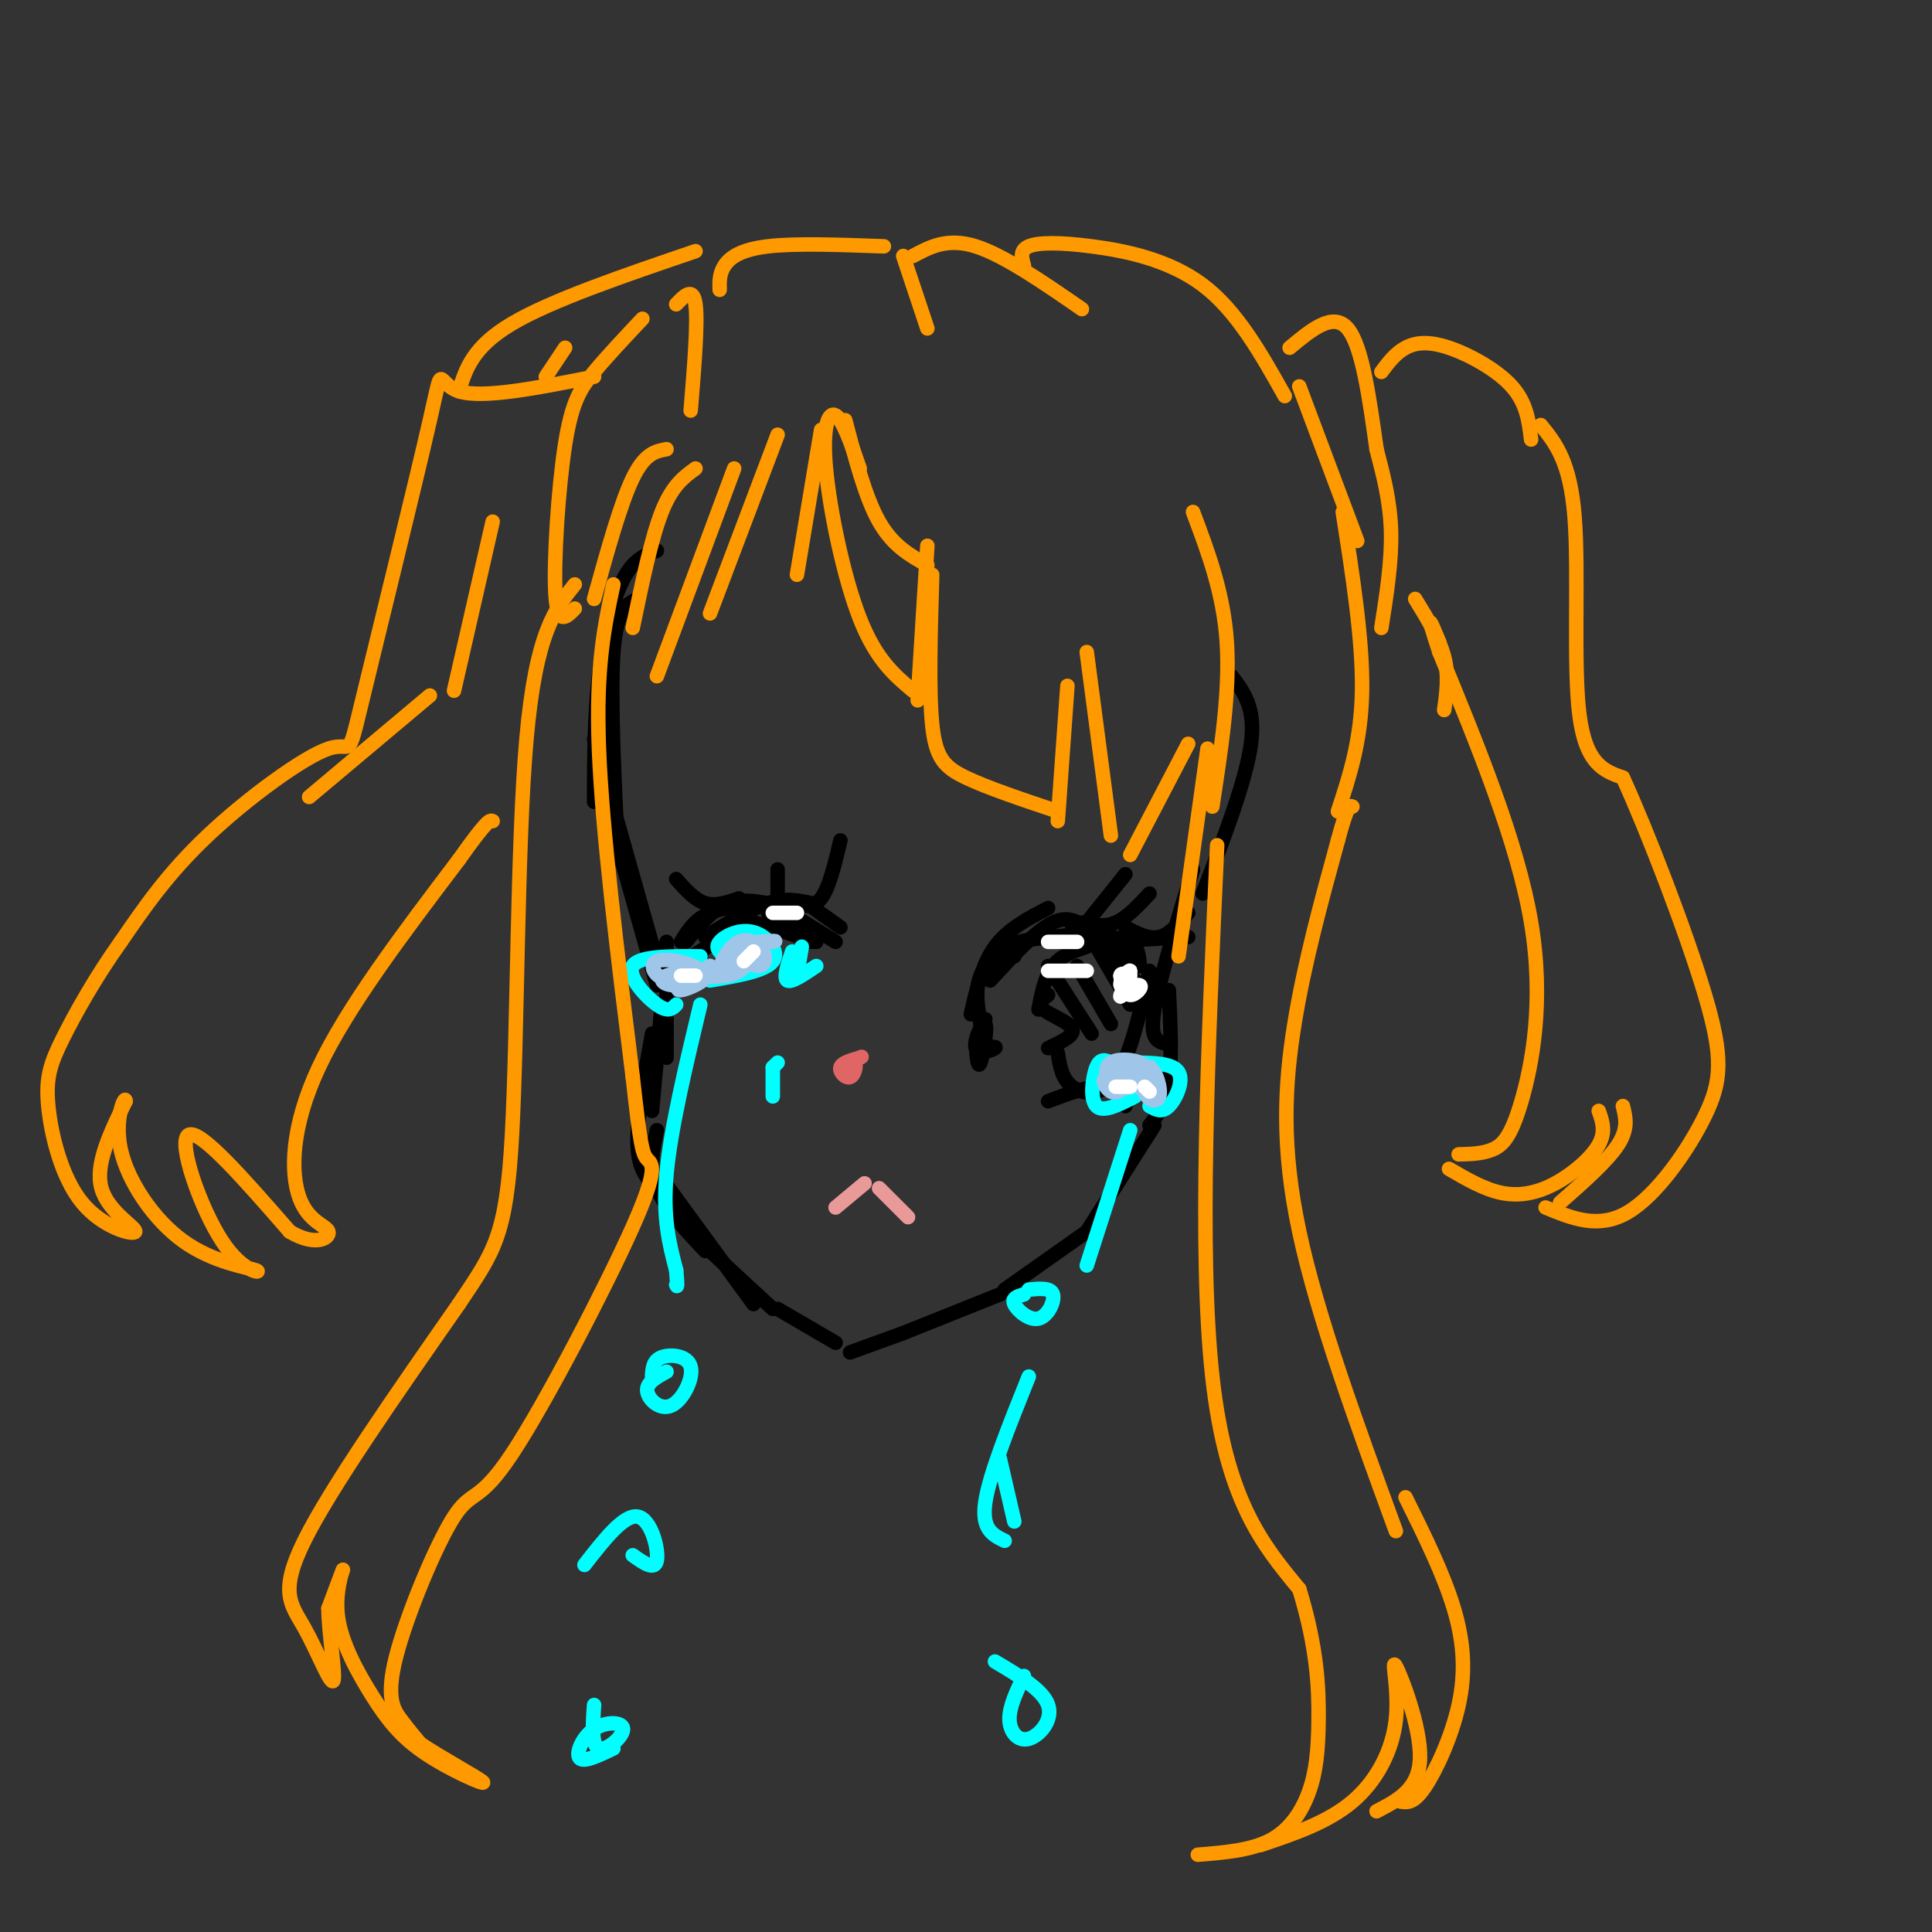 <svg viewBox='0 0 400 400' version='1.1' xmlns='http://www.w3.org/2000/svg' xmlns:xlink='http://www.w3.org/1999/xlink'><rect x="0" y="0" width="400" height="400" fill="#333333" stroke="none"/><g fill='none' stroke='rgb(0,0,0)' stroke-width='3' stroke-linecap='round' stroke-linejoin='round'><path d='M136,114c-2.422,0.889 -4.844,1.778 -7,6c-2.156,4.222 -4.044,11.778 -5,20c-0.956,8.222 -0.978,17.111 -1,26'/><path d='M132,124c-2.167,1.000 -4.333,2.000 -5,11c-0.667,9.000 0.167,26.000 1,43'/><path d='M123,153c0.000,0.000 13.000,46.000 13,46'/><path d='M127,172c0.000,0.000 9.000,32.000 9,32'/><path d='M138,195c0.000,0.000 0.000,24.000 0,24'/><path d='M137,208c0.000,0.000 -2.000,22.000 -2,22'/><path d='M135,214c-1.583,8.833 -3.167,17.667 -3,23c0.167,5.333 2.083,7.167 4,9'/><path d='M136,234c-0.833,3.917 -1.667,7.833 0,12c1.667,4.167 5.833,8.583 10,13'/><path d='M137,244c0.000,0.000 19.000,26.000 19,26'/><path d='M147,259c0.000,0.000 13.000,12.000 13,12'/><path d='M187,276c0.000,0.000 20.000,-8.000 20,-8'/><path d='M208,267c0.000,0.000 17.000,-12.000 17,-12'/><path d='M225,255c0.000,0.000 14.000,-22.000 14,-22'/><path d='M238,233c1.667,-2.167 3.333,-4.333 4,-9c0.667,-4.667 0.333,-11.833 0,-19'/><path d='M241,216c-1.500,-0.500 -3.000,-1.000 -2,-7c1.000,-6.000 4.500,-17.500 8,-29'/><path d='M249,185c4.500,-11.750 9.000,-23.500 10,-31c1.000,-7.500 -1.500,-10.750 -4,-14'/><path d='M140,200c0.000,0.000 13.000,-8.000 13,-8'/><path d='M141,195c1.417,-2.333 2.833,-4.667 6,-6c3.167,-1.333 8.083,-1.667 13,-2'/><path d='M142,195c2.750,-3.417 5.500,-6.833 9,-8c3.500,-1.167 7.750,-0.083 12,1'/><path d='M146,194c4.667,-2.917 9.333,-5.833 13,-7c3.667,-1.167 6.333,-0.583 9,0'/><path d='M153,190c0.000,0.000 16.000,5.000 16,5'/><path d='M159,189c0.000,0.000 9.000,6.000 9,6'/><path d='M165,190c0.000,0.000 8.000,5.000 8,5'/><path d='M167,187c0.000,0.000 7.000,5.000 7,5'/><path d='M164,187c2.167,0.583 4.333,1.167 6,-1c1.667,-2.167 2.833,-7.083 4,-12'/><path d='M161,187c0.000,0.000 0.000,-7.000 0,-7'/><path d='M153,186c-2.417,0.833 -4.833,1.667 -7,1c-2.167,-0.667 -4.083,-2.833 -6,-5'/><path d='M204,211c0.000,0.000 -1.000,1.000 -1,1'/><path d='M203,212c-0.583,-3.583 -1.167,-7.167 0,-10c1.167,-2.833 4.083,-4.917 7,-7'/><path d='M201,210c1.167,-5.167 2.333,-10.333 5,-14c2.667,-3.667 6.833,-5.833 11,-8'/><path d='M205,203c4.750,-5.167 9.500,-10.333 13,-12c3.500,-1.667 5.750,0.167 8,2'/><path d='M210,198c-1.083,-1.083 -2.167,-2.167 1,-3c3.167,-0.833 10.583,-1.417 18,-2'/><path d='M219,195c0.000,0.000 14.000,1.000 14,1'/><path d='M222,192c0.000,0.000 14.000,8.000 14,8'/><path d='M226,194c3.167,0.000 6.333,0.000 8,1c1.667,1.000 1.833,3.000 2,5'/><path d='M228,195c0.000,0.000 18.000,-1.000 18,-1'/><path d='M233,192c2.417,1.250 4.833,2.500 7,2c2.167,-0.500 4.083,-2.750 6,-5'/><path d='M224,191c2.333,0.500 4.667,1.000 7,0c2.333,-1.000 4.667,-3.500 7,-6'/><path d='M225,191c0.000,0.000 8.000,-10.000 8,-10'/><path d='M203,217c1.788,-0.222 3.576,-0.443 3,0c-0.576,0.443 -3.515,1.552 -4,0c-0.485,-1.552 1.485,-5.764 2,-5c0.515,0.764 -0.424,6.504 -1,8c-0.576,1.496 -0.788,-1.252 -1,-4'/><path d='M225,196c-2.667,0.917 -5.333,1.833 -7,4c-1.667,2.167 -2.333,5.583 -3,9'/><path d='M217,206c-1.200,0.911 -2.400,1.822 -1,3c1.400,1.178 5.400,2.622 6,4c0.600,1.378 -2.200,2.689 -5,4'/><path d='M219,218c0.422,2.689 0.844,5.378 3,7c2.156,1.622 6.044,2.178 9,-2c2.956,-4.178 4.978,-13.089 7,-22'/><path d='M217,200c0.000,0.000 9.000,14.000 9,14'/><path d='M223,200c0.000,0.000 7.000,12.000 7,12'/><path d='M227,196c0.000,0.000 7.000,12.000 7,12'/><path d='M231,199c0.000,0.000 6.000,6.000 6,6'/><path d='M217,228c4.167,-1.583 8.333,-3.167 11,-3c2.667,0.167 3.833,2.083 5,4'/></g>
<g fill='none' stroke='rgb(0,255,255)' stroke-width='3' stroke-linecap='round' stroke-linejoin='round'><path d='M230,220c-1.089,-0.511 -2.178,-1.022 -3,1c-0.822,2.022 -1.378,6.578 0,8c1.378,1.422 4.689,-0.289 8,-2'/><path d='M235,220c3.933,0.067 7.867,0.133 9,2c1.133,1.867 -0.533,5.533 -2,7c-1.467,1.467 -2.733,0.733 -4,0'/><path d='M234,234c0.000,0.000 -9.000,28.000 -9,28'/><path d='M212,268c-1.292,0.363 -2.583,0.726 -2,2c0.583,1.274 3.042,3.458 5,3c1.958,-0.458 3.417,-3.560 3,-5c-0.417,-1.440 -2.708,-1.220 -5,-1'/><path d='M213,285c-4.083,10.167 -8.167,20.333 -9,26c-0.833,5.667 1.583,6.833 4,8'/><path d='M210,315c0.000,0.000 -3.000,-13.000 -3,-13'/><path d='M212,347c-1.536,3.196 -3.071,6.393 -3,9c0.071,2.607 1.750,4.625 4,4c2.250,-0.625 5.071,-3.893 4,-7c-1.071,-3.107 -6.036,-6.054 -11,-9'/><path d='M145,198c-6.378,-0.044 -12.756,-0.089 -14,2c-1.244,2.089 2.644,6.311 5,8c2.356,1.689 3.178,0.844 4,0'/><path d='M150,198c-1.018,-0.887 -2.036,-1.774 -1,-3c1.036,-1.226 4.125,-2.792 7,-2c2.875,0.792 5.536,3.940 4,6c-1.536,2.060 -7.268,3.030 -13,4'/><path d='M145,208c-3.083,12.917 -6.167,25.833 -7,35c-0.833,9.167 0.583,14.583 2,20'/><path d='M140,263c0.333,3.833 0.167,3.417 0,3'/><path d='M138,284c-2.091,1.131 -4.182,2.262 -4,4c0.182,1.738 2.636,4.085 5,3c2.364,-1.085 4.636,-5.600 4,-8c-0.636,-2.400 -4.182,-2.686 -6,-2c-1.818,0.686 -1.909,2.343 -2,4'/><path d='M131,322c2.311,1.644 4.622,3.289 5,1c0.378,-2.289 -1.178,-8.511 -4,-9c-2.822,-0.489 -6.911,4.756 -11,10'/><path d='M123,353c-0.290,4.206 -0.581,8.411 1,9c1.581,0.589 5.032,-2.440 5,-4c-0.032,-1.560 -3.547,-1.651 -6,0c-2.453,1.651 -3.844,5.043 -3,6c0.844,0.957 3.922,-0.522 7,-2'/><path d='M164,197c-0.917,2.750 -1.833,5.500 -1,6c0.833,0.500 3.417,-1.250 6,-3'/><path d='M166,196c0.000,0.000 -1.000,6.000 -1,6'/><path d='M161,220c0.000,0.000 -1.000,1.000 -1,1'/><path d='M160,221c0.000,0.000 0.000,6.000 0,6'/></g>
<g fill='none' stroke='rgb(234,153,153)' stroke-width='3' stroke-linecap='round' stroke-linejoin='round'><path d='M173,250c0.000,0.000 6.000,-5.000 6,-5'/><path d='M182,246c0.000,0.000 6.000,6.000 6,6'/></g>
<g fill='none' stroke='rgb(224,102,102)' stroke-width='3' stroke-linecap='round' stroke-linejoin='round'><path d='M174,221c1.298,-0.810 2.595,-1.619 3,-1c0.405,0.619 -0.083,2.667 -1,3c-0.917,0.333 -2.262,-1.048 -2,-2c0.262,-0.952 2.131,-1.476 4,-2'/><path d='M178,219c0.667,-0.333 0.333,-0.167 0,0'/></g>
<g fill='none' stroke='rgb(255,153,0)' stroke-width='3' stroke-linecap='round' stroke-linejoin='round'><path d='M178,97c-1.744,-5.060 -3.488,-10.119 -5,-11c-1.512,-0.881 -2.792,2.417 -2,11c0.792,8.583 3.655,22.452 7,31c3.345,8.548 7.173,11.774 11,15'/><path d='M190,145c0.000,0.000 2.000,-32.000 2,-32'/><path d='M175,87c2.083,8.000 4.167,16.000 7,21c2.833,5.000 6.417,7.000 10,9'/><path d='M193,119c-0.356,12.022 -0.711,24.044 0,31c0.711,6.956 2.489,8.844 7,11c4.511,2.156 11.756,4.578 19,7'/><path d='M219,170c0.000,0.000 2.000,-28.000 2,-28'/><path d='M225,135c0.000,0.000 5.000,38.000 5,38'/><path d='M234,177c0.000,0.000 12.000,-23.000 12,-23'/><path d='M250,155c0.000,0.000 -6.000,43.000 -6,43'/><path d='M251,167c1.833,-11.917 3.667,-23.833 3,-34c-0.667,-10.167 -3.833,-18.583 -7,-27'/><path d='M278,106c2.083,13.333 4.167,26.667 4,37c-0.167,10.333 -2.583,17.667 -5,25'/><path d='M252,175c-1.917,42.167 -3.833,84.333 -1,110c2.833,25.667 10.417,34.833 18,44'/><path d='M269,329c3.732,12.163 4.062,20.569 4,27c-0.062,6.431 -0.517,10.885 -2,15c-1.483,4.115 -3.995,7.890 -8,10c-4.005,2.110 -9.502,2.555 -15,3'/><path d='M261,382c6.957,-2.346 13.914,-4.692 19,-9c5.086,-4.308 8.301,-10.577 9,-17c0.699,-6.423 -1.120,-12.998 0,-11c1.120,1.998 5.177,12.571 5,19c-0.177,6.429 -4.589,8.715 -9,11'/><path d='M290,373c1.351,0.196 2.702,0.393 5,-3c2.298,-3.393 5.542,-10.375 7,-17c1.458,-6.625 1.131,-12.893 -1,-20c-2.131,-7.107 -6.065,-15.054 -10,-23'/><path d='M289,317c-8.133,-22.244 -16.267,-44.489 -20,-62c-3.733,-17.511 -3.067,-30.289 -1,-43c2.067,-12.711 5.533,-25.356 9,-38'/><path d='M277,174c2.000,-7.500 2.500,-7.250 3,-7'/><path d='M286,130c1.083,-6.917 2.167,-13.833 2,-20c-0.167,-6.167 -1.583,-11.583 -3,-17'/><path d='M281,112c0.000,0.000 -12.000,-32.000 -12,-32'/><path d='M267,72c4.500,-3.750 9.000,-7.500 12,-4c3.000,3.500 4.500,14.250 6,25'/><path d='M286,77c1.458,-1.940 2.917,-3.881 5,-5c2.083,-1.119 4.792,-1.417 9,0c4.208,1.417 9.917,4.548 13,8c3.083,3.452 3.542,7.226 4,11'/><path d='M319,88c3.044,3.756 6.089,7.511 7,19c0.911,11.489 -0.311,30.711 1,41c1.311,10.289 5.156,11.644 9,13'/><path d='M336,161c5.041,11.010 13.145,32.033 17,45c3.855,12.967 3.461,17.876 0,25c-3.461,7.124 -9.989,16.464 -16,20c-6.011,3.536 -11.506,1.268 -17,-1'/><path d='M323,249c4.917,-4.333 9.833,-8.667 12,-12c2.167,-3.333 1.583,-5.667 1,-8'/><path d='M331,230c0.756,2.143 1.512,4.286 0,7c-1.512,2.714 -5.292,6.000 -9,8c-3.708,2.000 -7.345,2.714 -11,2c-3.655,-0.714 -7.327,-2.857 -11,-5'/><path d='M302,239c2.452,-0.060 4.905,-0.119 7,-1c2.095,-0.881 3.833,-2.583 6,-10c2.167,-7.417 4.762,-20.548 2,-37c-2.762,-16.452 -10.881,-36.226 -19,-56'/><path d='M298,135c-3.167,-9.667 -1.583,-5.833 0,-2'/><path d='M299,147c0.500,-3.583 1.000,-7.167 0,-11c-1.000,-3.833 -3.500,-7.917 -6,-12'/><path d='M131,130c1.917,-9.250 3.833,-18.500 6,-24c2.167,-5.500 4.583,-7.250 7,-9'/><path d='M136,140c0.000,0.000 16.000,-43.000 16,-43'/><path d='M147,127c0.000,0.000 14.000,-37.000 14,-37'/><path d='M165,119c0.000,0.000 5.000,-30.000 5,-30'/><path d='M127,121c-1.833,8.500 -3.667,17.000 -3,34c0.667,17.000 3.833,42.500 7,68'/><path d='M131,223c1.576,14.258 2.017,15.904 3,17c0.983,1.096 2.510,1.643 -3,14c-5.510,12.357 -18.057,36.524 -25,47c-6.943,10.476 -8.284,7.262 -12,13c-3.716,5.738 -9.808,20.430 -12,29c-2.192,8.570 -0.483,11.020 1,13c1.483,1.980 2.742,3.490 4,5'/><path d='M87,361c4.145,2.811 12.507,7.338 13,8c0.493,0.662 -6.885,-2.541 -12,-6c-5.115,-3.459 -7.969,-7.175 -11,-12c-3.031,-4.825 -6.239,-10.761 -7,-16c-0.761,-5.239 0.925,-9.783 1,-10c0.075,-0.217 -1.463,3.891 -3,8'/><path d='M68,333c0.024,5.171 1.584,14.097 1,15c-0.584,0.903 -3.311,-6.219 -6,-11c-2.689,-4.781 -5.340,-7.223 0,-18c5.340,-10.777 18.670,-29.888 32,-49'/><path d='M95,270c7.381,-11.000 9.833,-14.000 11,-35c1.167,-21.000 1.048,-60.000 3,-82c1.952,-22.000 5.976,-27.000 10,-32'/><path d='M123,124c2.750,-9.917 5.500,-19.833 8,-25c2.500,-5.167 4.750,-5.583 7,-6'/><path d='M119,126c-1.798,1.857 -3.595,3.714 -4,-3c-0.405,-6.714 0.583,-22.000 2,-31c1.417,-9.000 3.262,-11.714 6,-15c2.738,-3.286 6.369,-7.143 10,-11'/><path d='M140,63c1.750,-1.833 3.500,-3.667 4,0c0.500,3.667 -0.250,12.833 -1,22'/><path d='M123,78c-11.568,2.296 -23.137,4.592 -28,3c-4.863,-1.592 -3.021,-7.073 -6,6c-2.979,13.073 -10.778,44.700 -14,58c-3.222,13.300 -1.868,8.273 -7,10c-5.132,1.727 -16.752,10.208 -25,18c-8.248,7.792 -13.124,14.896 -18,22'/><path d='M25,195c-5.264,7.377 -9.423,14.818 -12,20c-2.577,5.182 -3.572,8.104 -3,14c0.572,5.896 2.710,14.766 7,20c4.290,5.234 10.732,6.832 11,6c0.268,-0.832 -5.638,-4.095 -7,-9c-1.362,-4.905 1.819,-11.453 5,-18'/><path d='M26,228c0.020,-1.579 -2.431,3.474 -1,10c1.431,6.526 6.745,14.525 13,19c6.255,4.475 13.450,5.426 15,6c1.550,0.574 -2.544,0.770 -7,-6c-4.456,-6.770 -9.273,-20.506 -7,-22c2.273,-1.494 11.637,9.253 21,20'/><path d='M60,255c5.396,3.225 8.384,1.287 8,0c-0.384,-1.287 -4.142,-1.923 -6,-7c-1.858,-5.077 -1.817,-14.593 4,-27c5.817,-12.407 17.408,-27.703 29,-43'/><path d='M95,178c6.000,-8.500 6.500,-8.250 7,-8'/><path d='M64,165c0.000,0.000 25.000,-21.000 25,-21'/><path d='M94,143c0.000,0.000 8.000,-35.000 8,-35'/><path d='M113,78c0.000,0.000 4.000,-6.000 4,-6'/><path d='M95,81c1.417,-4.583 2.833,-9.167 11,-14c8.167,-4.833 23.083,-9.917 38,-15'/><path d='M149,60c-0.044,-1.667 -0.089,-3.333 1,-5c1.089,-1.667 3.311,-3.333 9,-4c5.689,-0.667 14.844,-0.333 24,0'/><path d='M187,53c0.000,0.000 5.000,15.000 5,15'/><path d='M189,53c3.583,-1.917 7.167,-3.833 13,-2c5.833,1.833 13.917,7.417 22,13'/><path d='M212,55c-0.464,-1.589 -0.929,-3.179 1,-4c1.929,-0.821 6.250,-0.875 13,0c6.750,0.875 15.929,2.679 23,8c7.071,5.321 12.036,14.161 17,23'/></g>
<g fill='none' stroke='rgb(255,255,255)' stroke-width='3' stroke-linecap='round' stroke-linejoin='round'><path d='M217,201c0.000,0.000 8.000,0.000 8,0'/><path d='M233,205c-0.583,-1.417 -1.167,-2.833 -1,-3c0.167,-0.167 1.083,0.917 2,2'/><path d='M234,204c-1.168,1.509 -2.337,3.017 -2,2c0.337,-1.017 2.179,-4.560 2,-5c-0.179,-0.440 -2.378,2.222 -2,3c0.378,0.778 3.332,-0.329 4,0c0.668,0.329 -0.952,2.094 -2,2c-1.048,-0.094 -1.524,-2.047 -2,-4'/><path d='M232,202c0.000,-0.667 1.000,-0.333 2,0'/><path d='M160,189c0.000,0.000 5.000,0.000 5,0'/><path d='M217,195c0.000,0.000 6.000,0.000 6,0'/></g>
<g fill='none' stroke='rgb(159,197,232)' stroke-width='3' stroke-linecap='round' stroke-linejoin='round'><path d='M140,204c0.000,0.000 7.000,-4.000 7,-4'/><path d='M147,200c-0.384,0.321 -4.844,3.123 -8,3c-3.156,-0.123 -5.006,-3.171 -3,-4c2.006,-0.829 7.870,0.562 9,2c1.130,1.438 -2.473,2.924 -5,3c-2.527,0.076 -3.976,-1.258 -2,-2c1.976,-0.742 7.378,-0.892 8,0c0.622,0.892 -3.537,2.826 -5,3c-1.463,0.174 -0.232,-1.413 1,-3'/><path d='M142,202c3.144,-0.827 10.503,-1.396 11,-1c0.497,0.396 -5.867,1.757 -6,1c-0.133,-0.757 5.965,-3.631 8,-4c2.035,-0.369 0.006,1.767 -2,3c-2.006,1.233 -3.988,1.562 -4,0c-0.012,-1.562 1.945,-5.017 4,-6c2.055,-0.983 4.207,0.505 5,2c0.793,1.495 0.227,2.999 -1,3c-1.227,0.001 -3.113,-1.499 -5,-3'/><path d='M152,197c1.133,-0.911 6.467,-1.689 8,-2c1.533,-0.311 -0.733,-0.156 -3,0'/><path d='M233,225c-0.986,0.774 -1.971,1.548 -3,1c-1.029,-0.548 -2.100,-2.417 -1,-3c1.100,-0.583 4.371,0.121 5,1c0.629,0.879 -1.384,1.934 -3,1c-1.616,-0.934 -2.836,-3.855 -1,-5c1.836,-1.145 6.729,-0.513 7,1c0.271,1.513 -4.081,3.907 -6,4c-1.919,0.093 -1.405,-2.116 0,-3c1.405,-0.884 3.703,-0.442 6,0'/><path d='M237,222c1.373,0.666 1.806,2.330 1,3c-0.806,0.670 -2.849,0.345 -3,-1c-0.151,-1.345 1.592,-3.708 3,-3c1.408,0.708 2.480,4.489 2,6c-0.480,1.511 -2.514,0.753 -3,-1c-0.486,-1.753 0.575,-4.501 1,-5c0.425,-0.499 0.212,1.250 0,3'/></g>
<g fill='none' stroke='rgb(255,255,255)' stroke-width='3' stroke-linecap='round' stroke-linejoin='round'><path d='M141,202c0.000,0.000 3.000,0.000 3,0'/><path d='M154,199c0.000,0.000 2.000,-2.000 2,-2'/><path d='M231,225c0.000,0.000 3.000,0.000 3,0'/><path d='M237,225c0.000,0.000 1.000,1.000 1,1'/></g>
<g fill='none' stroke='rgb(0,0,0)' stroke-width='3' stroke-linecap='round' stroke-linejoin='round'><path d='M161,271c0.000,0.000 12.000,7.000 12,7'/><path d='M176,280c0.000,0.000 11.000,-4.000 11,-4'/></g>
</svg>
